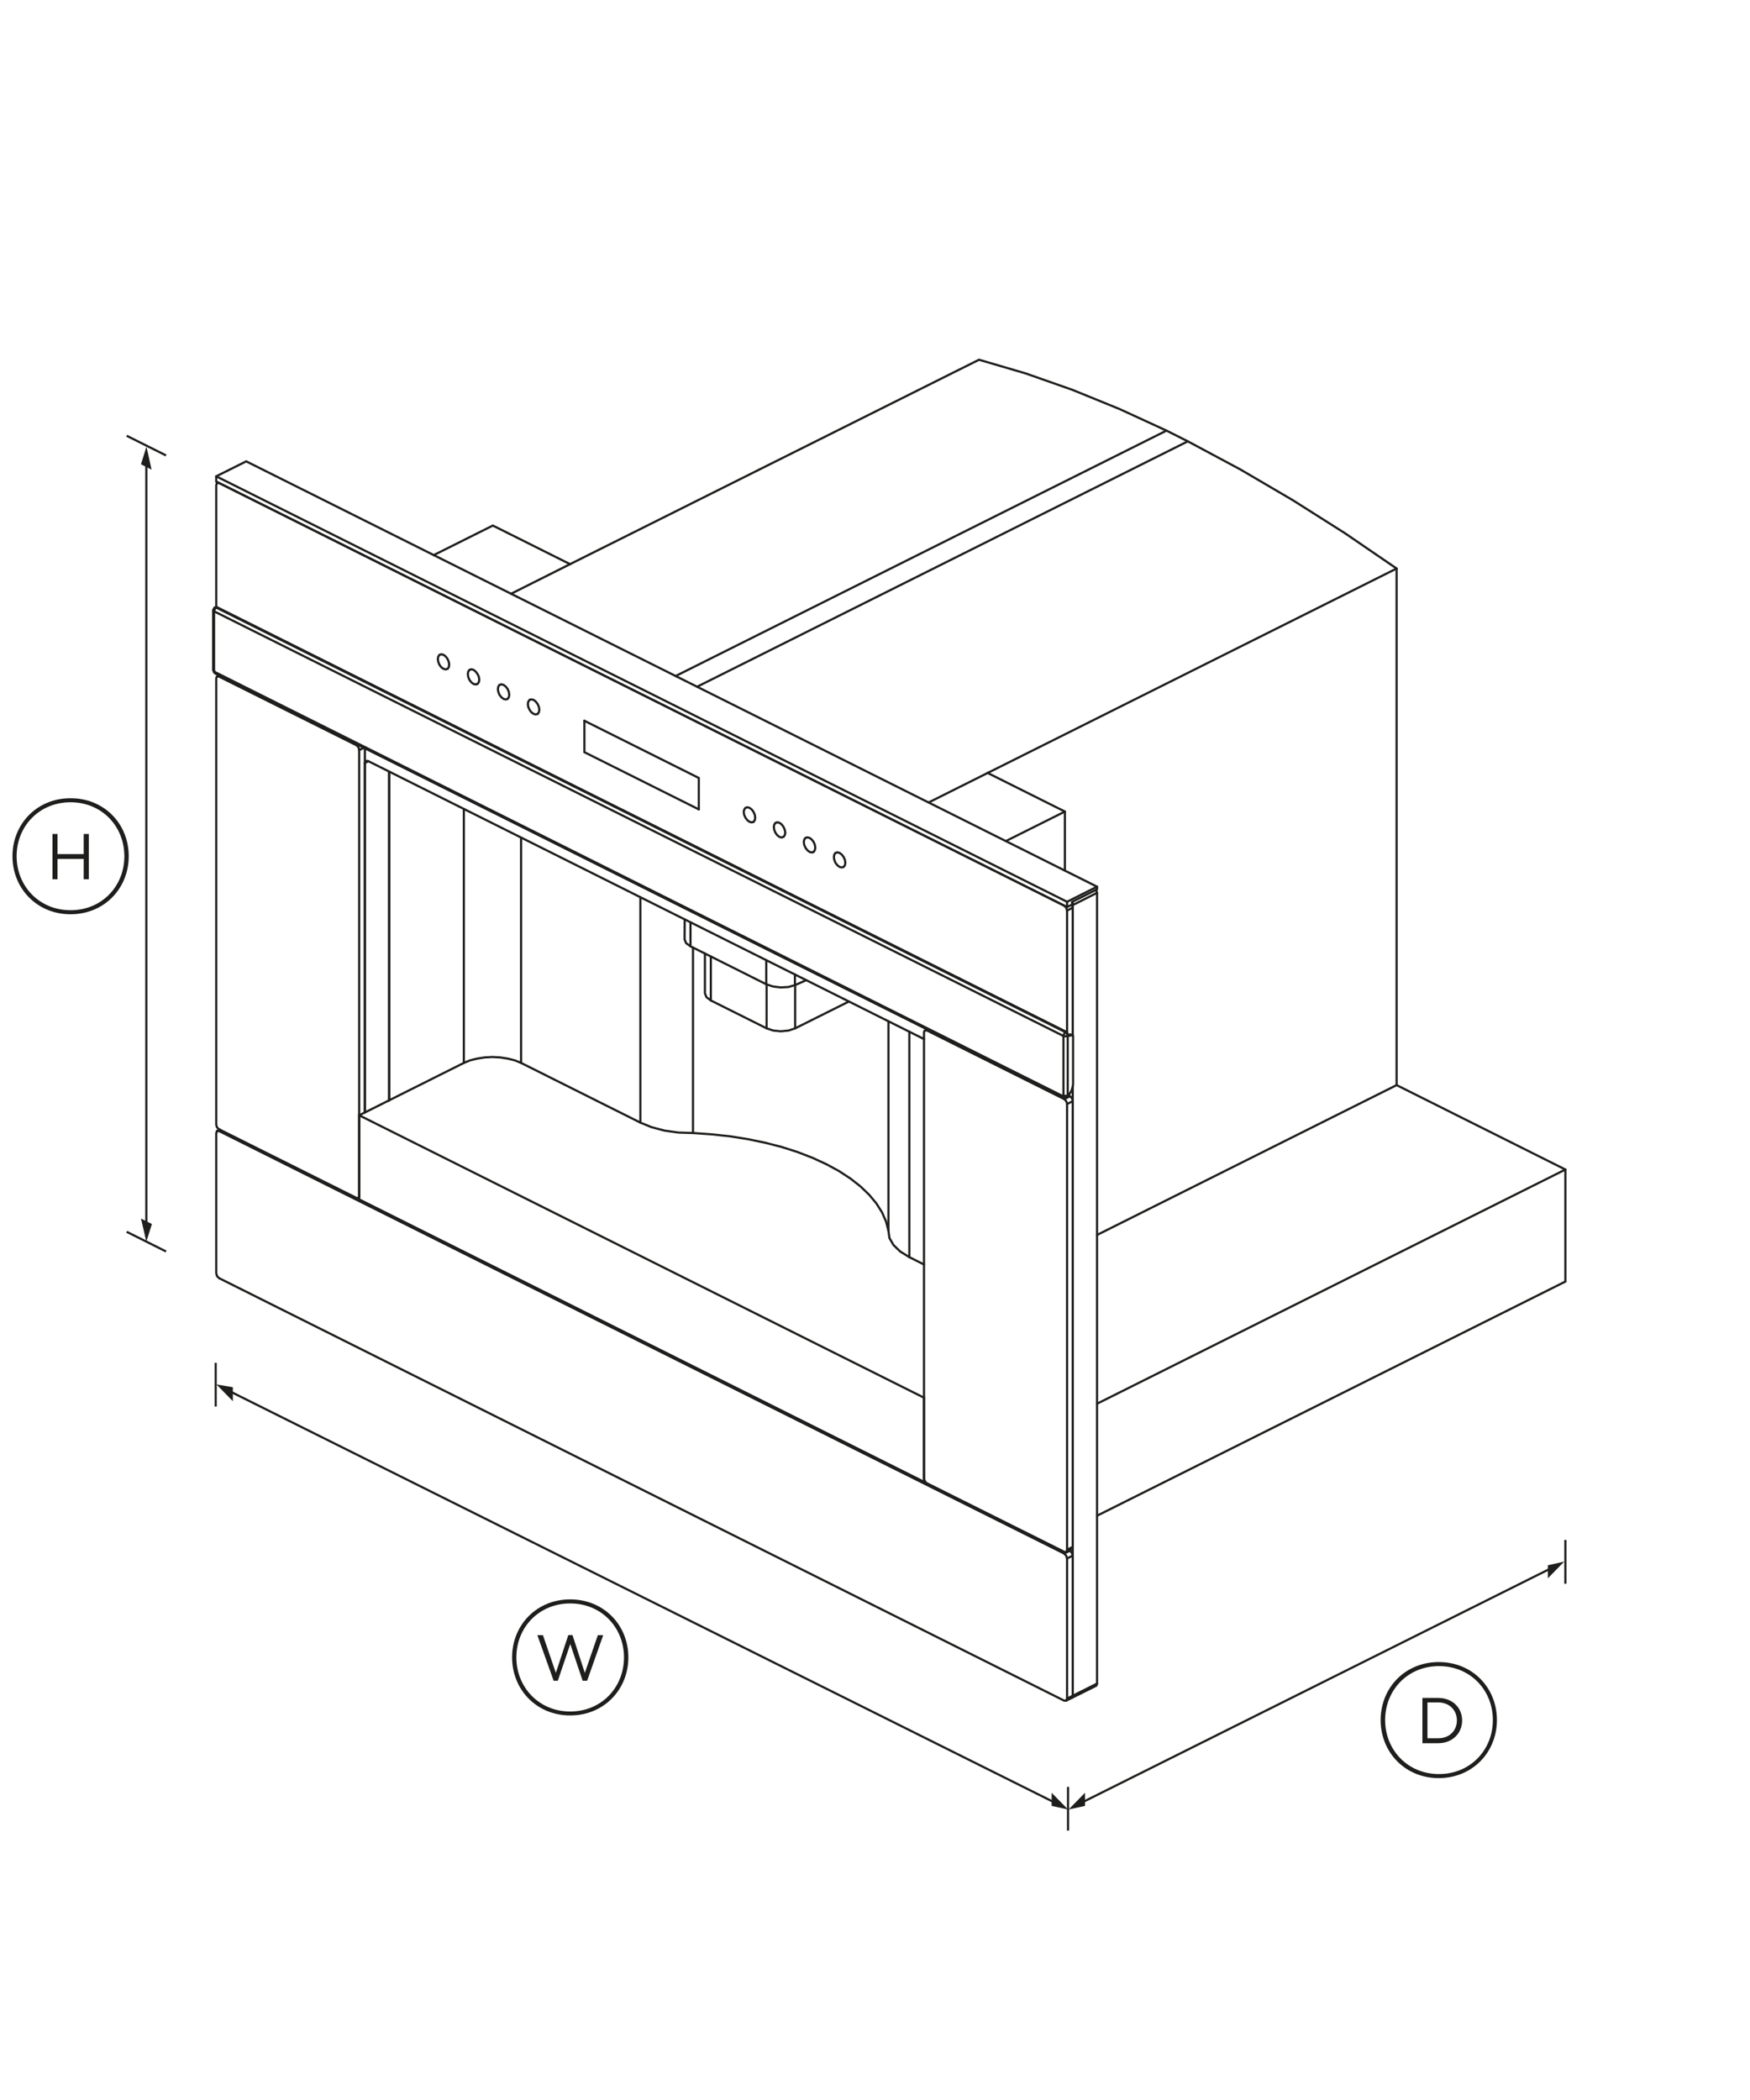 <?xml version="1.0" encoding="utf-8"?>
<!-- Generator: Adobe Illustrator 24.0.2, SVG Export Plug-In . SVG Version: 6.00 Build 0)  -->
<svg version="1.1" xmlns="http://www.w3.org/2000/svg" xmlns:xlink="http://www.w3.org/1999/xlink" x="0px" y="0px"
	 viewBox="0 0 1600 1920" style="enable-background:new 0 0 1600 1920;" xml:space="preserve">
<style type="text/css">
	.st0{fill:none;stroke:#1E1E1C;stroke-width:1.984;}
	.st1{fill:none;stroke:#1E1E1C;stroke-width:1.984;stroke-linecap:round;}
	.st2{fill:#1E1E1C;}
</style>
<g id="Standard_x0020_layer">
	<g>
		<path class="st0" d="M115.8,1126.2l36,18"/>
		<path class="st0" d="M115.8,398.4l36,18"/>
		<line class="st1" x1="133.8" y1="1130.1" x2="133.8" y2="415.9"/>
		<g>
			<g>
				<polygon class="st2" points="138.6,429.4 133.9,408.3 128.9,424.5 				"/>
			</g>
		</g>
		<g>
			<g>
				<polygon class="st2" points="128.9,1114.1 133.8,1135.2 138.9,1119.1 				"/>
			</g>
		</g>
		<path class="st2" d="M117.7,782.8c0,29.5-22.4,53.1-53.2,53.1c-30.7,0-53.1-23.6-53.1-53.1s22.4-53,53.1-53
			C95.4,729.8,117.7,753.3,117.7,782.8z M113.7,782.8c0-27.2-20.5-49.3-49.2-49.3s-49.3,22-49.3,49.3s20.6,49.4,49.3,49.4
			S113.7,810.2,113.7,782.8z M48,762.5h4.6v18.4h23.9v-18.4h4.7v41.4h-4.7v-18.6H52.6v18.6H48V762.5z"/>
		<line class="st1" x1="1420.2" y1="1432.8" x2="989.2" y2="1648"/>
		<line class="st0" x1="976.5" y1="1633.7" x2="976.5" y2="1673.7"/>
		<g>
			<g>
				<polygon class="st2" points="992,1639.1 977,1654.4 992,1651.1 				"/>
			</g>
		</g>
		<line class="st0" x1="1431.2" y1="1408" x2="1431.2" y2="1448"/>
		<g>
			<g>
				<polygon class="st2" points="1415.2,1443 1430.2,1427.7 1415.2,1431.1 				"/>
			</g>
		</g>
		<path class="st2" d="M1368.6,1572.6c0,29.5-22.4,53.1-53.2,53.1c-30.7,0-53.1-23.6-53.1-53.1s22.4-53,53.1-53
			C1346.3,1519.6,1368.6,1543.1,1368.6,1572.6z M1364.9,1572.6c0-27.2-20.5-49.3-49.3-49.3c-28.6,0-49.2,22-49.2,49.3
			s20.6,49.4,49.2,49.4C1344.3,1622,1364.9,1600,1364.9,1572.6z M1300.5,1552.4h14.4c13,0,21.9,8.9,21.9,20.6v0.1
			c0,11.6-8.9,20.7-21.9,20.7h-14.4V1552.4z M1305.1,1556.5v32.8h9.7c10.5,0,17.2-7.1,17.2-16.3v-0.1c0-9.2-6.7-16.4-17.2-16.4
			H1305.1z"/>
		<path class="st0" d="M204,1269l766.2,382"/>
		<line class="st0" x1="197.2" y1="1246" x2="197.2" y2="1286"/>
		<g>
			<g>
				<polygon class="st2" points="212.9,1281.1 197.9,1265.8 212.9,1268.3 				"/>
			</g>
		</g>
		<g>
			<g>
				<polygon class="st2" points="961.5,1639.1 976.5,1654.4 961.5,1651.1 				"/>
			</g>
		</g>
		<path class="st2" d="M574.5,1515.3c0,29.5-22.4,53.1-53.2,53.1c-30.7,0-53.1-23.6-53.1-53.1s22.4-53,53.1-53
			C552.1,1462.3,574.5,1485.8,574.5,1515.3z M570.5,1515.3c0-27.2-20.5-49.3-49.2-49.3c-28.6,0-49.2,22-49.2,49.3
			s20.6,49.5,49.2,49.5C550,1564.8,570.5,1542.7,570.5,1515.3z M491.3,1495h5.1l11.8,34.5l11.4-34.6h3.8l11.3,34.6l11.9-34.5h4.9
			l-14.7,41.7h-4.1l-11.3-33.6l-11.4,33.6h-3.8L491.3,1495z"/>
	</g>
</g>
<g id="Layer_2">
	<g id="ID_1003">
		<desc>Set</desc>
		<g id="ID_1004">
			<title>Illustration</title>
			<desc>Illustration</desc>
			<g id="ID_2285">
				<title>eb60_coffeemaker_460_issue1</title>
				<desc>eb60_coffeemaker_460_issue1</desc>
				<g id="ID_2288">
					<title>FASCIA_COFFEEMAKER_SDA_ASM_A.ASM</title>
					<desc>FASCIA_COFFEEMAKER_SDA_ASM_A.ASM</desc>
					<g id="ID_2301">
						<title>EB60_GLASS_SIDE_PANEL_A.PRT</title>
						<desc>EB60_GLASS_SIDE_PANEL_A.PRT</desc>
						<line class="st1" x1="980.8" y1="1414.3" x2="975.6" y2="1416.9"/>
						<line class="st1" x1="980.8" y1="1006.8" x2="975.6" y2="1009.4"/>
						<line class="st1" x1="978.2" y1="1002.3" x2="973" y2="1004.9"/>
						<line class="st1" x1="848.5" y1="941.6" x2="847.4" y2="942.1"/>
						<polyline class="st1" points="974.8,1418.8 975.4,1418 975.6,1416.9 975.6,1009.4 975.4,1008.1 974.8,1006.8 973.9,1005.6 
							973,1004.9 847.4,942.1 846.4,941.9 845.6,942.2 						"/>
						<polyline class="st1" points="976.9,1001.7 978.2,1002.3 979.2,1003 980,1004.2 980.6,1005.5 980.8,1006.8 980.8,1414.3 
							980.6,1415.4 980,1416.2 974.8,1418.8 973.9,1419.1 973,1418.8 847.4,1356.1 846.4,1355.3 845.6,1354.2 845,1352.9 
							844.8,1351.5 844.8,944.1 845,942.9 845.6,942.2 847.6,941.2 						"/>
					</g>
					<g id="ID_2299">
						<title>EB60_GLASS_SIDE_PANEL_A.PRT</title>
						<desc>EB60_GLASS_SIDE_PANEL_A.PRT</desc>
						<line class="st1" x1="332.7" y1="683.7" x2="328.4" y2="685.8"/>
						<line class="st1" x1="326.9" y1="680.8" x2="325.8" y2="681.3"/>
						<line class="st1" x1="201.3" y1="618" x2="200.3" y2="618.6"/>
						<polyline class="st1" points="327.6,1095.2 328.2,1094.5 328.4,1093.3 328.4,685.8 328.2,684.5 327.6,683.2 326.8,682.1 
							325.8,681.3 200.3,618.6 199.3,618.3 198.4,618.6 						"/>
						<polyline class="st1" points="200.4,617.6 198.4,618.6 197.9,619.3 197.7,620.5 197.7,1028 197.9,1029.3 198.4,1030.6 
							199.3,1031.7 200.3,1032.5 325.8,1095.2 326.8,1095.5 327.6,1095.2 328.4,1094.8 						"/>
						<line class="st1" x1="333.6" y1="1017.1" x2="333.6" y2="684.2"/>
					</g>
					<g id="ID_2297">
						<title>EB60_GLASS_LOWER_PANEL_A.PRT</title>
						<desc>EB60_GLASS_LOWER_PANEL_A.PRT</desc>
						<line class="st1" x1="980.8" y1="1550.4" x2="975.6" y2="1553"/>
						<line class="st1" x1="980.8" y1="1422.3" x2="975.6" y2="1424.9"/>
						<line class="st1" x1="978.2" y1="1417.8" x2="973" y2="1420.4"/>
						<line class="st1" x1="201.9" y1="1033.3" x2="200.3" y2="1034.1"/>
						<polyline class="st1" points="974.8,1554.9 975.6,1553 975.6,1424.9 974.8,1422.3 973,1420.4 200.3,1034.1 198.4,1034.1 
													"/>
						<polyline class="st1" points="977.5,1417.5 978.2,1417.8 980,1419.7 980.8,1422.3 980.8,1550.4 980,1552.3 974.8,1554.9 
							973,1554.9 200.3,1168.6 198.4,1166.7 197.7,1164.1 197.7,1036 198.4,1034.1 201,1032.8 						"/>
					</g>
					<g id="ID_2295">
						<title>EB60_FASCIA_COFFEEMAKER_A.PRT</title>
						<desc>EB60_FASCIA_COFFEEMAKER_A.PRT</desc>
						<polyline class="st1" points="979.7,946.2 978.2,947 977.1,946.7 						"/>
						<line class="st1" x1="196.9" y1="615.8" x2="196.4" y2="614.4"/>
						<line class="st1" x1="195.7" y1="613.3" x2="194.9" y2="612.3"/>
						<polyline class="st1" points="977.1,1001.1 976.2,1001.6 974.3,1002 972.3,1001.6 						"/>
						<polyline class="st1" points="975.4,1003.5 976.2,1001.6 976.2,947.2 975.6,945.2 974.3,943.8 197.7,555.5 196.3,555.5 						
							"/>
						<polyline class="st1" points="974.9,943.4 974.3,943.8 972.9,945.2 972.3,947.2 972.3,1001.6 971.6,1002.1 						"/>
						<line class="st1" x1="977.1" y1="946.4" x2="978.2" y2="947"/>
						<polyline class="st1" points="198.3,555.1 197.7,555.5 196.3,556.9 195.7,558.9 972.3,947.2 974.3,947.5 976.2,947.2 
							977.1,946.7 						"/>
						<polyline class="st1" points="972.2,1003.5 971.6,1002.1 196.4,614.4 195.7,613.3 195.7,558.9 194.9,557.9 						"/>
						<polyline class="st1" points="977.1,946.7 976.8,946 974.9,943.4 198.3,555.1 196.3,555.5 195.7,556.2 194.9,557.9 
							194.9,612.3 195.5,614.4 196.9,615.8 972.2,1003.5 973.6,1003.5 975.4,1003.5 976.4,1003 977.1,1001.1 977.8,1000.3 
							980.2,996.2 981.1,991.8 981.1,947.1 979.7,946.2 978.7,945.7 977.1,946.4 976.9,946.4 						"/>
					</g>
					<g id="ID_2293">
						<title>EB60_CHROME_EXTR_A.PRT</title>
						<desc>EB60_CHROME_EXTR_A.PRT</desc>
						<line class="st1" x1="975.6" y1="829.3" x2="975.6" y2="824.5"/>
						<polyline class="st1" points="1003,810.7 975.6,824.5 197.7,435.5 						"/>
						<polygon class="st1" points="197.7,435.5 225.1,421.8 1003,810.7 1003,813.1 980.8,824.3 980.8,826.7 975.6,829.3 
							197.7,440.3 						"/>
					</g>
					<g id="ID_2291">
						<title>EB60_GLASS_CNTRL_A.PRT</title>
						<desc>EB60_GLASS_CNTRL_A.PRT</desc>
						<line class="st1" x1="980.8" y1="994.8" x2="980.4" y2="995"/>
						<line class="st1" x1="980.8" y1="829.9" x2="975.6" y2="832.5"/>
						<polyline class="st1" points="771.3,792.6 772.5,791.1 772.9,788.8 772.5,786.2 771.3,783.5 769.6,781.3 767.6,779.8 
							765.6,779.3 764,779.8 						"/>
						<polyline class="st1" points="743.9,778.9 745,777.3 745.4,775.1 745,772.4 743.9,769.8 742.2,767.6 740.2,766.1 738.2,765.6 
							736.5,766.1 						"/>
						<polyline class="st1" points="716.4,765.1 717.5,763.6 718,761.4 717.5,758.7 716.4,756.1 714.7,753.8 712.7,752.3 
							710.7,751.8 709.1,752.4 						"/>
						<polyline class="st1" points="689,751.4 690.1,749.9 690.5,747.6 690.1,745 689,742.4 687.3,740.1 685.3,738.6 683.3,738.1 
							681.6,738.6 						"/>
						<polyline class="st1" points="638.9,740 638.9,711.3 534.3,659 						"/>
						<polyline class="st1" points="491.6,652.7 492.7,651.2 493.1,648.9 492.7,646.3 491.5,643.6 489.8,641.4 487.9,639.9 
							485.8,639.4 484.2,639.9 						"/>
						<polyline class="st1" points="464.1,639 465.2,637.5 465.6,635.2 465.2,632.5 464.1,629.9 462.4,627.7 460.4,626.2 
							458.4,625.7 456.7,626.2 						"/>
						<polyline class="st1" points="436.6,625.2 437.8,623.7 438.2,621.5 437.8,618.8 436.6,616.2 434.9,614 432.9,612.4 
							430.9,611.9 429.3,612.5 						"/>
						<polyline class="st1" points="409.2,611.5 410.3,610 410.7,607.7 410.3,605.1 409.2,602.5 407.5,600.2 405.5,598.7 
							403.5,598.2 401.8,598.8 						"/>
						<polyline class="st1" points="975.6,944.3 975.6,832.5 974.8,829.8 972.9,828 200.3,441.6 198.4,441.6 						"/>
						<polyline class="st1" points="197.7,555.3 197.7,443.5 198.4,441.6 199.4,441.2 						"/>
						<polyline class="st1" points="409.2,611.5 407.5,612 405.5,611.5 403.5,610.1 401.8,607.8 400.7,605.2 400.3,602.5 
							400.7,600.3 401.8,598.8 						"/>
						<polyline class="st1" points="436.6,625.3 434.9,625.8 432.9,625.3 430.9,623.8 429.2,621.6 428.1,618.9 427.7,616.2 
							428.1,614 429.2,612.5 						"/>
						<polyline class="st1" points="456.7,626.2 455.6,627.7 455.2,630 455.6,632.6 456.7,635.3 458.4,637.5 460.4,639 462.4,639.5 
							464.1,639 						"/>
						<polyline class="st1" points="484.2,639.9 483,641.5 482.6,643.7 483,646.4 484.2,649 485.8,651.2 487.9,652.7 489.8,653.2 
							491.5,652.7 						"/>
						<polyline class="st1" points="638.9,740 534.3,687.7 534.3,658.9 						"/>
						<polyline class="st1" points="681.6,738.7 680.4,740.2 680,742.4 680.4,745.1 681.6,747.7 683.3,749.9 685.3,751.4 
							687.3,751.9 689,751.4 						"/>
						<polyline class="st1" points="716.4,765.1 714.7,765.7 712.7,765.2 710.7,763.7 709,761.4 707.9,758.8 707.5,756.1 
							707.9,753.9 709,752.4 						"/>
						<polyline class="st1" points="736.5,766.1 735.3,767.6 734.9,769.9 735.3,772.5 736.5,775.2 738.2,777.4 740.2,778.9 
							742.2,779.4 743.9,778.9 						"/>
						<polyline class="st1" points="763.9,779.8 762.8,781.3 762.4,783.6 762.8,786.2 763.9,788.9 765.6,791.1 767.6,792.6 
							769.6,793.1 771.3,792.6 						"/>
						<polyline class="st1" points="980.8,993.1 980.8,994.8 980,996.7 979.9,996.8 						"/>
						<polyline class="st1" points="980.8,946.9 980.8,829.9 980,827.2 						"/>
					</g>
					<g id="ID_2289">
						<title>EB60_FASCIA_BACK_PANEL_A.PRT</title>
						<desc>EB60_FASCIA_BACK_PANEL_A.PRT</desc>
						<line class="st1" x1="1003" y1="1539.3" x2="980.8" y2="1550.4"/>
						<line class="st1" x1="1003" y1="816.3" x2="980.8" y2="827.5"/>
						<polyline class="st1" points="980.8,993.1 980.8,1550.4 980,1552.3 						"/>
						<polyline class="st1" points="980.8,946.9 980.8,827.5 980,824.8 						"/>
						<line class="st1" x1="336.8" y1="696" x2="333.6" y2="697.6"/>
						<polyline class="st1" points="334.4,695.8 333.6,697.6 333.6,1017.1 						"/>
						<polyline class="st1" points="844.8,950 336.3,695.7 334.4,695.8 						"/>
						<line class="st1" x1="355.8" y1="1006" x2="355.8" y2="705.5"/>
						<polyline class="st1" points="1002.1,813.6 1003,816.3 1003,1539.3 1002.3,1541.2 980,1552.3 978.2,1552.3 						"/>
					</g>
				</g>
				<g id="ID_2286">
					<title>EB60_CHASSIS_A.PRT</title>
					<desc>EB60_CHASSIS_A.PRT</desc>
					<line class="st1" x1="1431.2" y1="1069.3" x2="1003" y2="1283.4"/>
					<line class="st1" x1="1276.9" y1="992.1" x2="1003" y2="1129.1"/>
					<line class="st1" x1="973.6" y1="742" x2="919.6" y2="769"/>
					<line class="st1" x1="1276.9" y1="519.8" x2="903" y2="706.7"/>
					<line class="st1" x1="903" y1="706.7" x2="849" y2="733.7"/>
					<line class="st1" x1="831.4" y1="1149.4" x2="831.4" y2="943.3"/>
					<line class="st1" x1="812.3" y1="1125.3" x2="812.3" y2="933.8"/>
					<line class="st1" x1="727" y1="940.2" x2="727" y2="900.6"/>
					<line class="st1" x1="726.8" y1="891" x2="726.8" y2="900.7"/>
					<line class="st1" x1="700.9" y1="899.9" x2="700.9" y2="940.2"/>
					<line class="st1" x1="700.6" y1="899.9" x2="700.6" y2="877.9"/>
					<line class="st1" x1="649.9" y1="914.7" x2="649.9" y2="874.5"/>
					<line class="st1" x1="1086" y1="403.5" x2="637.3" y2="627.9"/>
					<line class="st1" x1="633.6" y1="1035.9" x2="633.6" y2="866.3"/>
					<line class="st1" x1="631.3" y1="843.3" x2="631.3" y2="865.2"/>
					<line class="st1" x1="1066.5" y1="393.7" x2="617.7" y2="618.1"/>
					<line class="st1" x1="585.5" y1="1026.4" x2="585.5" y2="820.4"/>
					<line class="st1" x1="476.4" y1="971.8" x2="476.4" y2="765.8"/>
					<line class="st1" x1="521.2" y1="515.8" x2="467.2" y2="542.9"/>
					<line class="st1" x1="424.1" y1="971.8" x2="424.1" y2="739.7"/>
					<polyline class="st1" points="844.8,1156.1 831.4,1149.4 823,1144.2 816.9,1138.3 813.2,1131.9 812.3,1125.3 810.1,1116.8 
						806.4,1108.4 801.2,1100.2 794.6,1092.3 786.7,1084.7 777.5,1077.5 767.1,1070.7 755.5,1064.4 742.9,1058.6 729.2,1053.3 
						714.8,1048.7 699.6,1044.8 683.7,1041.5 667.4,1038.9 650.6,1037.1 633.6,1035.9 620.4,1035.5 607.6,1033.7 595.8,1030.6 
						585.5,1026.4 476.4,971.8 470.8,969.5 464.4,967.9 457.4,966.8 450.2,966.4 443,966.8 436.1,967.9 429.7,969.5 424.1,971.8 
						355.8,1006 					"/>
					<line class="st1" x1="355.8" y1="1006" x2="355.8" y2="705.5"/>
					<polyline class="st1" points="844.8,1354.8 844.8,1277.9 328.4,1019.7 					"/>
					<polyline class="st1" points="355.8,1006 328.4,1019.7 328.4,1096.6 844.8,1354.8 845.7,1354.3 					"/>
					<polyline class="st1" points="1003,1385.8 1431.2,1171.7 1431.2,1069.3 1276.9,992.1 1276.9,519.8 1229.5,487.4 1181.8,457.2 
						1134,429.2 1086,403.5 1066.5,393.7 1023.4,373.9 980.4,356.4 937.7,341.4 895.1,328.9 521.2,515.8 450.6,480.5 396.6,507.5 
											"/>
					<polyline class="st1" points="737.1,896.2 726.8,900.7 720.8,902.4 713.7,902.8 706.6,901.9 700.6,899.9 631.3,865.2 
						627.3,862.3 625.9,858.9 626,840.6 					"/>
					<polyline class="st1" points="776.1,915.7 727,940.2 721,942.2 713.9,942.9 706.9,942.2 700.9,940.2 649.9,914.7 645.9,911.7 
						644.5,908.2 644.5,871.8 					"/>
					<polyline class="st1" points="973.6,796 973.6,742 903,706.7 					"/>
				</g>
			</g>
		</g>
	</g>
</g>
</svg>
